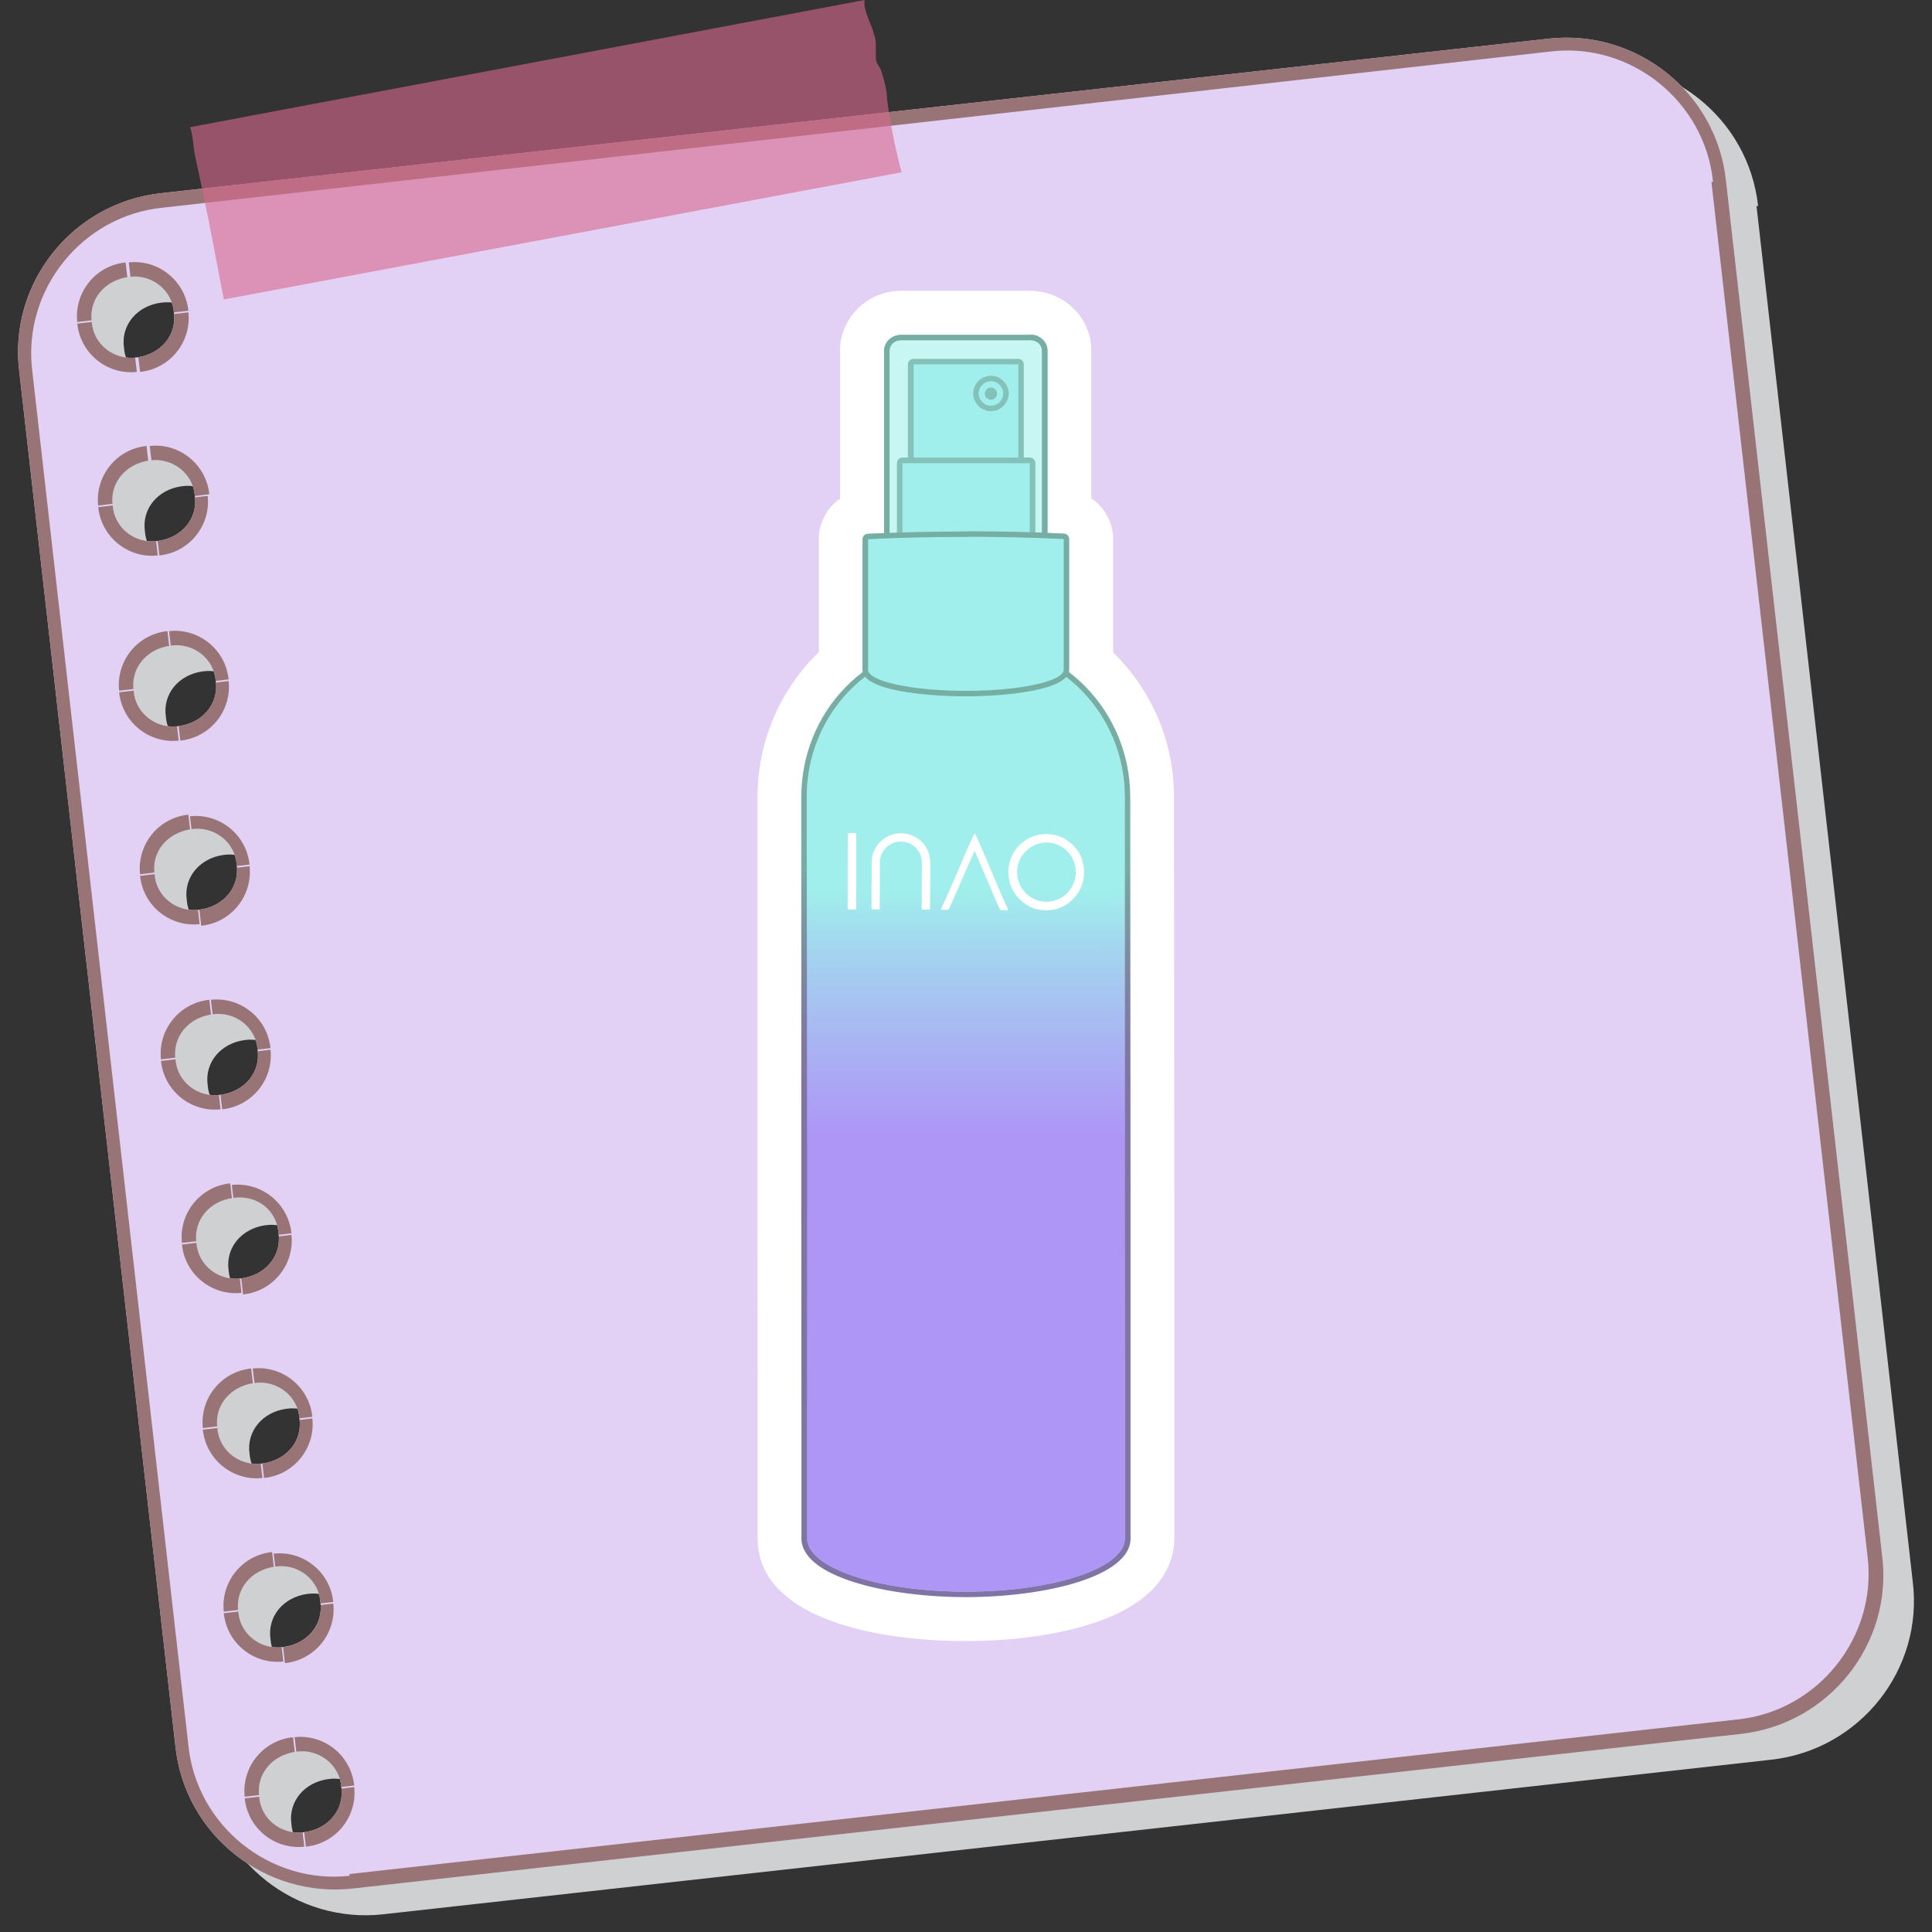 <svg viewBox="0 0 120 120" xmlns:xlink="http://www.w3.org/1999/xlink" xmlns="http://www.w3.org/2000/svg" data-name="Layer 1" id="Layer_1">
  <rect x="0" y="0" width="120" height="120" fill="#333333" stroke="none"/>
  <defs>
    <style>
      .cls-1 {
        fill: none;
      }

      .cls-2 {
        fill: #a0efec;
      }

      .cls-3 {
        fill: #d9698e;
        opacity: .6;
      }

      .cls-3, .cls-4, .cls-5 {
        isolation: isolate;
      }

      .cls-6 {
        fill: url(#linear-gradient-2);
      }

      .cls-7 {
        fill: url(#linear-gradient);
      }

      .cls-4 {
        mix-blend-mode: multiply;
      }

      .cls-8 {
        clip-path: url(#clippath-1);
      }

      .cls-9 {
        fill: #77aea4;
      }

      .cls-10 {
        fill: #fff;
      }

      .cls-11 {
        fill: #48a297;
      }

      .cls-12 {
        fill: #997477;
      }

      .cls-13 {
        opacity: .4;
      }

      .cls-14 {
        opacity: .3;
      }

      .cls-15 {
        fill: #cfd0d2;
      }

      .cls-16 {
        clip-path: url(#clippath);
      }

      .cls-17 {
        fill: #e2d0f5;
      }
    </style>
    <clipPath id="clippath">
      <rect height="120" width="120" y="0" class="cls-1"></rect>
    </clipPath>
    <clipPath id="clippath-1">
      <path d="M18.9,113.8c-1.4.2-2.7-.8-2.8-2.2-.2-1.4.8-2.6,2.3-2.8,1.4-.2,2.7.8,2.8,2.2.2,1.4-.8,2.6-2.3,2.8ZM14.8,100.1c-.2-1.4.8-2.6,2.3-2.8,1.4-.2,2.7.8,2.8,2.2.2,1.4-.8,2.6-2.3,2.8-1.4.2-2.7-.8-2.8-2.2ZM13.5,88.7c-.2-1.4.8-2.6,2.3-2.8,1.4-.2,2.7.8,2.8,2.2.2,1.4-.8,2.6-2.3,2.8-1.4.2-2.7-.8-2.8-2.2ZM12.2,77.2c-.2-1.4.8-2.6,2.3-2.8,1.5-.2,2.7.8,2.8,2.2.2,1.4-.8,2.6-2.3,2.8-1.4.2-2.7-.8-2.8-2.2ZM10.9,65.8c-.2-1.4.8-2.6,2.3-2.8,1.4-.2,2.7.8,2.8,2.2.2,1.4-.8,2.6-2.3,2.8-1.4.2-2.7-.8-2.8-2.2ZM9.6,54.3c-.2-1.4.8-2.6,2.3-2.8,1.4-.2,2.7.8,2.8,2.2.2,1.4-.8,2.6-2.3,2.8-1.4.2-2.7-.8-2.8-2.2ZM8.3,42.9c-.2-1.4.8-2.6,2.3-2.8,1.4-.2,2.7.8,2.8,2.2.2,1.4-.8,2.6-2.3,2.8-1.4.2-2.7-.8-2.8-2.2ZM7,31.4c-.2-1.4.8-2.6,2.3-2.8,1.4-.2,2.7.8,2.8,2.2.2,1.4-.8,2.6-2.3,2.8-1.4.2-2.7-.8-2.8-2.2ZM5.7,20c-.2-1.4.8-2.6,2.3-2.8,1.4-.2,2.7.8,2.8,2.2.2,1.4-.8,2.6-2.3,2.8-1.4.2-2.7-.8-2.8-2.2ZM107.2,11.2c-.6-5.5-5.6-9.4-11-8.8L10,12c-5.5.6-9.5,5.6-8.8,11.1l9.7,85.4c.6,5.5,5.6,9.4,11,8.8l86.2-9.6c5.5-.6,9.5-5.6,8.8-11.1,0,0-9.7-85.4-9.7-85.4Z" class="cls-1"></path>
    </clipPath>
    <linearGradient gradientUnits="userSpaceOnUse" gradientTransform="translate(1022.5 -241) scale(1 -1)" y2="-278.78" x2="-962.51" y1="-337.13" x1="-962.49" id="linear-gradient">
      <stop stop-color="#ae96f7" offset=".44"></stop>
      <stop stop-color="#aba8f4" offset=".5"></stop>
      <stop stop-color="#a3d6ef" offset=".64"></stop>
      <stop stop-color="#a0efec" offset=".7"></stop>
    </linearGradient>
    <linearGradient gradientUnits="userSpaceOnUse" gradientTransform="translate(1022.5 -241) scale(1 -1)" y2="-280.85" x2="-962.52" y1="-340.2" x1="-962.5" id="linear-gradient-2">
      <stop stop-color="#8073a5" offset=".53"></stop>
      <stop stop-color="#7f78a4" offset=".58"></stop>
      <stop stop-color="#7c89a4" offset=".66"></stop>
      <stop stop-color="#78a5a4" offset=".75"></stop>
      <stop stop-color="#77aea4" offset=".77"></stop>
    </linearGradient>
  </defs>
  <g class="cls-5">
    <g data-name="Layer 1" id="Layer_1-2">
      <g class="cls-4">
        <g class="cls-16">
          <path d="M20.9,115.5c-1.4.2-2.7-.8-2.8-2.2-.2-1.4.8-2.6,2.3-2.8,1.4-.2,2.7.8,2.8,2.2.2,1.4-.8,2.6-2.3,2.8ZM16.8,101.8c-.2-1.4.8-2.6,2.3-2.8,1.4-.2,2.7.8,2.8,2.2.2,1.4-.8,2.6-2.3,2.8s-2.7-.8-2.8-2.2ZM15.5,90.3c-.2-1.4.8-2.6,2.3-2.8,1.4-.2,2.7.8,2.8,2.2.2,1.4-.8,2.6-2.3,2.8-1.4.2-2.7-.8-2.8-2.2ZM14.2,78.9c-.2-1.4.8-2.6,2.3-2.8,1.4-.2,2.7.8,2.8,2.2.2,1.4-.8,2.6-2.3,2.8-1.4.2-2.7-.8-2.8-2.2ZM12.9,67.4c-.2-1.4.8-2.6,2.3-2.8,1.4-.2,2.7.8,2.8,2.2.2,1.4-.8,2.6-2.3,2.8-1.4.2-2.7-.8-2.8-2.2ZM11.6,55.9c-.2-1.4.8-2.6,2.3-2.8,1.4-.2,2.7.8,2.8,2.2.2,1.4-.8,2.6-2.3,2.8-1.4.2-2.7-.8-2.8-2.2ZM10.3,44.5c-.2-1.4.8-2.6,2.3-2.8,1.4-.2,2.7.8,2.8,2.2.2,1.4-.8,2.6-2.3,2.8-1.4.2-2.7-.8-2.8-2.2ZM9,33c-.2-1.4.8-2.6,2.3-2.8,1.4-.2,2.7.8,2.8,2.2.2,1.4-.8,2.6-2.3,2.8-1.4.2-2.7-.8-2.8-2.2ZM7.7,21.6c-.2-1.4.8-2.6,2.3-2.8s2.7.8,2.8,2.2c.2,1.4-.8,2.6-2.3,2.8-1.4.2-2.7-.8-2.8-2.2ZM109.2,12.8c-.6-5.5-5.6-9.4-11-8.8L11.9,13.6c-5.5.6-9.5,5.6-8.8,11.1l9.7,85.4c.6,5.5,5.6,9.4,11,8.8l86.2-9.6c5.5-.6,9.5-5.6,8.8-11.1l-9.7-85.4h.1Z" class="cls-15"></path>
        </g>
      </g>
      <path d="M18.9,113.8c-1.4.2-2.7-.8-2.8-2.2-.2-1.4.8-2.6,2.3-2.8,1.4-.2,2.7.8,2.8,2.2.2,1.4-.8,2.6-2.3,2.8ZM14.8,100.1c-.2-1.4.8-2.6,2.3-2.8,1.4-.2,2.7.8,2.8,2.2.2,1.4-.8,2.6-2.3,2.8-1.4.2-2.7-.8-2.8-2.2ZM13.5,88.7c-.2-1.4.8-2.6,2.3-2.8,1.4-.2,2.7.8,2.8,2.2.2,1.4-.8,2.6-2.3,2.8-1.4.2-2.7-.8-2.8-2.2ZM12.2,77.2c-.2-1.4.8-2.6,2.3-2.8s2.7.8,2.8,2.2c.2,1.4-.8,2.6-2.3,2.8-1.4.2-2.7-.8-2.8-2.2ZM10.9,65.8c-.2-1.4.8-2.6,2.3-2.8,1.4-.2,2.7.8,2.8,2.2.2,1.4-.8,2.6-2.3,2.8-1.4.2-2.7-.8-2.8-2.2ZM9.6,54.3c-.2-1.4.8-2.6,2.3-2.8,1.4-.2,2.7.8,2.8,2.2.2,1.4-.8,2.6-2.3,2.8-1.4.2-2.7-.8-2.8-2.2ZM8.3,42.9c-.2-1.4.8-2.6,2.3-2.8,1.4-.2,2.7.8,2.8,2.2.2,1.4-.8,2.6-2.3,2.8-1.4.2-2.7-.8-2.8-2.2ZM7,31.4c-.2-1.4.8-2.6,2.3-2.8,1.4-.2,2.7.8,2.8,2.2.2,1.4-.8,2.6-2.3,2.8-1.4.2-2.7-.8-2.8-2.2ZM5.7,20c-.2-1.4.8-2.6,2.3-2.8,1.4-.2,2.7.8,2.8,2.2.2,1.4-.8,2.6-2.3,2.8-1.4.2-2.7-.8-2.8-2.2ZM107.2,11.2c-.6-5.5-5.6-9.4-11-8.8L10,12c-5.5.6-9.5,5.6-8.8,11.1l9.7,85.4c.6,5.5,5.6,9.4,11,8.8l86.2-9.6c5.5-.6,9.5-5.6,8.8-11.1,0,0-9.7-85.4-9.7-85.4Z" class="cls-17"></path>
      <g class="cls-8">
        <path d="M96.3,3.2c5-.6,9.6,3.1,10.1,8.1l1.7-.2c-.7-5.9-6-10.2-12-9.6,0,0,.2,1.7.2,1.7ZM9.9,11.2C3.9,11.9-.4,17.2.3,23.2l1.7-.2c-.6-5,3.1-9.6,8.1-10.1,0,0-.2-1.7-.2-1.7ZM10,108.6c.7,5.9,6,10.2,12,9.6l-.2-1.7c-5,.6-9.6-3.1-10.1-8.1,0,0-1.7.2-1.7.2ZM108.1,108.5c6-.7,10.2-6,9.6-12l-1.7.2c.6,5-3.1,9.6-8.1,10.1,0,0,.2,1.7.2,1.7ZM20.3,111.1c.1.9-.6,1.8-1.5,1.9l.2,1.7c1.9-.2,3.2-1.9,3-3.7l-1.7.2v-.1ZM18.4,109.6c.9-.1,1.8.6,1.9,1.5l1.7-.2c-.2-1.9-1.9-3.2-3.7-3l.2,1.7h-.1ZM16.9,111.5c-.1-.9.6-1.8,1.5-1.9l-.2-1.7c-1.9.2-3.2,1.9-3,3.7l1.7-.2v.1ZM18.8,113c-.9.1-1.8-.6-1.9-1.5l-1.7.2c.2,1.9,1.9,3.2,3.7,3l-.2-1.7h.1ZM17.5,101.5c-.9.1-1.8-.6-1.9-1.5l-1.7.2c.2,1.9,1.9,3.2,3.7,3l-.2-1.7h.1ZM19,99.7c.1.9-.6,1.8-1.5,1.9l.2,1.7c1.9-.2,3.2-1.9,3-3.7l-1.7.2v-.1ZM17.1,98.2c.9-.1,1.8.6,1.9,1.5l1.7-.2c-.2-1.9-1.9-3.2-3.7-3l.2,1.7h-.1ZM15.6,100c-.1-.9.6-1.8,1.5-1.9l-.2-1.7c-1.9.2-3.2,1.9-3,3.7l1.7-.2v.1ZM16.2,90.1c-.9.1-1.8-.6-1.9-1.5l-1.7.2c.2,1.9,1.9,3.2,3.7,3l-.2-1.7h.1ZM17.7,88.2c.1.9-.6,1.8-1.5,1.9l.2,1.7c1.9-.2,3.2-1.9,3-3.7l-1.7.2v-.1ZM15.8,86.7c.9-.1,1.8.6,1.9,1.5l1.7-.2c-.2-1.9-1.9-3.2-3.7-3l.2,1.7h-.1ZM14.3,88.6c-.1-.9.6-1.8,1.5-1.9l-.2-1.7c-1.9.2-3.2,1.9-3,3.7l1.7-.2v.1ZM14.9,78.6c-.9.1-1.8-.6-1.9-1.5l-1.7.2c.2,1.9,1.9,3.2,3.7,3l-.2-1.7h.1ZM16.4,76.8c.1.9-.6,1.8-1.5,1.9l.2,1.7c1.9-.2,3.2-1.9,3-3.7l-1.7.2v-.1ZM14.5,75.3c1-.1,1.8.6,1.9,1.5l1.7-.2c-.2-1.9-1.9-3.2-3.7-3l.2,1.7h-.1ZM13,77.1c-.1-.9.6-1.8,1.5-1.9l-.2-1.7c-1.9.2-3.2,1.9-3,3.7l1.7-.2v.1ZM13.6,67.2c-.9.1-1.8-.6-1.9-1.5l-1.7.2c.2,1.9,1.9,3.2,3.7,3l-.2-1.7h.1ZM15.1,65.3c.1.9-.6,1.8-1.5,1.9l.2,1.7c1.9-.2,3.2-1.9,3-3.7l-1.7.2v-.1ZM13.2,63.8c.9-.1,1.8.6,1.9,1.5l1.7-.2c-.2-1.9-1.9-3.2-3.7-3l.2,1.7h-.1ZM11.7,65.7c-.1-.9.6-1.8,1.5-1.9l-.2-1.7c-1.9.2-3.2,1.9-3,3.7l1.7-.2v.1ZM12.3,55.7c-.9.1-1.8-.6-1.9-1.5l-1.7.2c.2,1.9,1.9,3.2,3.7,3l-.2-1.7h.1ZM13.8,53.9c.1.9-.6,1.8-1.5,1.9l.2,1.7c1.9-.2,3.2-1.9,3-3.7l-1.7.2v-.1ZM11.9,52.4c.9-.1,1.8.6,1.9,1.5l1.7-.2c-.2-1.9-1.9-3.2-3.7-3l.2,1.7h-.1ZM10.4,54.2c-.1-.9.6-1.8,1.5-1.9l-.2-1.7c-1.9.2-3.2,1.9-3,3.7l1.7-.2v.1ZM11,44.3c-.9.1-1.8-.6-1.9-1.5l-1.7.2c.2,1.9,1.9,3.2,3.7,3l-.2-1.7h.1ZM12.5,42.4c.1.9-.6,1.8-1.5,1.9l.2,1.7c1.9-.2,3.2-1.9,3-3.7l-1.7.2v-.1ZM10.6,40.9c.9-.1,1.8.6,1.9,1.5l1.7-.2c-.2-1.9-1.9-3.2-3.7-3l.2,1.7h-.1ZM9.1,42.8c-.1-.9.6-1.8,1.5-1.9l-.2-1.7c-1.9.2-3.2,1.9-3,3.7l1.7-.2v.1ZM9.7,32.8c-.9.1-1.8-.6-1.9-1.5l-1.7.2c.2,1.9,1.9,3.2,3.7,3l-.2-1.7h.1ZM11.2,30.9c.1.9-.6,1.8-1.5,1.9l.2,1.7c1.9-.2,3.2-1.9,3-3.7l-1.7.2v-.1ZM9.4,29.4c.9-.1,1.8.6,1.9,1.5l1.7-.2c-.2-1.9-1.9-3.2-3.7-3l.2,1.7h-.1ZM7.8,31.3c-.1-.9.6-1.8,1.5-1.9l-.2-1.7c-1.9.2-3.2,1.9-3,3.7l1.7-.2v.1ZM8.4,21.4c-.9.1-1.8-.6-1.9-1.5l-1.7.2c.2,1.9,1.9,3.2,3.7,3l-.2-1.7h.1ZM10,19.5c.1.9-.6,1.8-1.5,1.9l.2,1.7c1.9-.2,3.2-1.9,3-3.7l-1.7.2v-.1ZM8.1,18c1-.1,1.8.6,1.9,1.5l1.7-.2c-.2-1.9-1.9-3.2-3.7-3l.2,1.7h-.1ZM6.5,19.9c-.1-.9.6-1.8,1.5-1.9l-.2-1.7c-1.9.2-3.2,1.9-3,3.7l1.7-.2v.1ZM117.7,96.5l-9.7-85.4-1.7.2,9.7,85.4,1.7-.2ZM21.9,118.1l86.2-9.6-.2-1.7-86.2,9.6s.2,1.7.2,1.7ZM.3,23.2l9.7,85.4,1.7-.2L2,23s-1.7.2-1.7.2ZM96.1,1.6L9.9,11.2l.2,1.7L96.3,3.2l-.2-1.7v.1ZM107.2,11.2h.8-.8ZM96.2,2.4v-.8.8ZM10,12v-.8.8ZM21.8,117.3v-.8.8ZM108.1,107.7v-.8.8ZM21.2,111h-.8.8ZM18.3,108.8v.8h0v-.8ZM16.1,111.6h.8-.8ZM18.9,113.8v-.8h0v.8ZM17.6,102.4v-.8h0v.8ZM19.9,99.6h-.8.8ZM17,97.3v.8h0v-.8ZM14.8,100.1h.8-.8ZM16.3,90.9v-.8h0v.8ZM18.6,88.1h-.8.8ZM15.7,85.9v.8h0v-.8ZM13.5,88.7h.8-.8ZM15,79.5v-.8h0v.8ZM17.3,76.7h-.8.8ZM12.2,77.2h.8-.8ZM13.7,68v-.8h0v.8ZM16,65.2h-.8.8ZM13.1,63v.8h0v-.8ZM10.9,65.8h.8-.8ZM12.4,56.6v-.8h0v.8ZM14.7,53.8h-.8.8ZM11.8,51.5v.8h0v-.8ZM9.6,54.3h.8-.8ZM11.1,45.1v-.8h0v.8ZM13.4,42.3h-.8.8ZM10.6,40.1v.8h0v-.8ZM8.3,42.9h.8-.8ZM9.8,33.6v-.8h0v.8ZM12.1,30.8h-.8.8ZM9.3,28.6v.8h0v-.8ZM7,31.4h.8-.8ZM8.5,22.2v-.8h0v.8ZM10.8,19.4h-.8.8ZM5.7,20h.8-.8Z" class="cls-12"></path>
      </g>
      <path d="M12.1,9.6c.3,1.4.6,2.8.9,4.3.3,1.6.6,3.1.9,4.7l42.1-7.9c-.4-1.5-.7-3-.9-4.5,0-.6-.2-1.3-.4-1.9-.1-.2-.3-.4-.3-.7v-.6c0-.3,0-.6-.1-.8-.1-.6-.7-1.5-.6-2.2L11.8,7.9c.2.5.2,1.2.3,1.7h0Z" class="cls-3"></path>
    </g>
  </g>
  <g>
    <path d="M60,100.4c-5.67,0-11.39-1.49-11.4-4.83l-.02-46.06c0-5.98,4.74-10.85,10.57-10.85h1.66c5.84,0,10.57,4.86,10.58,10.84l.02,46.06c0,3.34-5.73,4.83-11.41,4.83h-.01,0Z" class="cls-10"></path>
    <path d="M60.82,40.2c4.99,0,9.04,4.17,9.04,9.31v25.1s.01,14.2.01,14.2v6.75c0,1.82-4.41,3.3-9.87,3.3h-.01c-5.45,0-9.86-1.48-9.86-3.3v-20.96s-.02-25.1-.02-25.1c0-5.14,4.04-9.31,9.04-9.31h1.66M60.81,37.13h-1.67c-6.67,0-12.09,5.56-12.09,12.39v25.1s.01,14.2.01,14.2v6.75c0,4.69,6.69,6.36,12.93,6.36,2.98,0,5.79-.4,7.97-1.13,4.34-1.45,4.98-3.91,4.98-5.24v-20.96s-.02-25.1-.02-25.1c0-6.82-5.43-12.37-12.11-12.37h0Z" class="cls-10"></path>
    <g class="cls-13">
      <path d="M59.99,36.28c-6.26,0-6.26-1.69-6.26-2.41v-12.09c0-.6.25-1.18.71-1.59.42-.38.96-.59,1.53-.59h8.03c1.24,0,2.25.97,2.25,2.18v12.09c0,1.64-1.91,2-2.64,2.13-.98.18-2.27.29-3.63.29h-.01.01Z" class="cls-10"></path>
      <path d="M64.01,21.13c.39,0,.71.29.71.65v12.09c0,.48-2.12.88-4.73.88h-.01c-2.61,0-4.73-.39-4.73-.88v-12.09c0-.36.31-.65.71-.65h8.03M64,18.07h-8.04c-2.08,0-3.78,1.67-3.78,3.72v12.09c0,1.09.51,3,3.89,3.63,1.07.2,2.46.31,3.9.31s2.85-.11,3.92-.31c3.38-.63,3.89-2.55,3.89-3.64v-12.09c0-2.05-1.7-3.71-3.79-3.71h0Z" class="cls-10"></path>
    </g>
    <path d="M59.99,31.51c-2.95,0-4.78-.33-4.78-2v-6.88c0-.84.68-1.53,1.53-1.53h6.52c.41,0,.8.16,1.08.45.29.29.45.67.45,1.08v6.88c0,1.52-1.7,1.77-2.26,1.85-.69.1-1.58.16-2.53.16h-.01Z" class="cls-10"></path>
    <path d="M63.25,22.63v6.88c0,.27-1.46.48-3.25.48h0c-1.8,0-3.25-.21-3.25-.48v-6.88h6.51ZM63.25,19.56h-6.52c-.81,0-1.59.33-2.17.9-.57.57-.9,1.36-.9,2.17v6.88c0,.86.35,2.89,3.57,3.36.76.11,1.73.17,2.74.17s2-.06,2.76-.17c3.23-.47,3.57-2.51,3.57-3.37v-6.88c0-1.69-1.38-3.06-3.06-3.06h0Z" class="cls-10"></path>
    <path d="M59.98,37.21c-3.79,0-5.47-.29-5.47-1.97v-6.48c0-.41.16-.8.44-1.08.29-.29.67-.45,1.08-.45h7.92c.84,0,1.53.68,1.53,1.53v6.48c0,1.7-1.69,1.98-5.49,1.98h-.01Z" class="cls-10"></path>
    <path d="M63.96,28.76v6.48c0,.25-1.77.45-3.96.45h-.01c-2.18,0-3.94-.2-3.94-.44v-6.48h7.92M63.97,25.7h-7.92c-1.7,0-3.06,1.38-3.06,3.07v6.48c0,1.33.67,3,3.88,3.36.86.1,1.97.15,3.13.15s2.3-.05,3.16-.15c3.21-.36,3.88-2.03,3.88-3.36v-6.48c0-.81-.33-1.59-.9-2.17s-1.36-.9-2.17-.9h0Z" class="cls-10"></path>
    <path d="M61.55,26.75c1.27,0,2.29-1.03,2.29-2.29s-1.03-2.29-2.29-2.29-2.29,1.03-2.29,2.29,1.03,2.29,2.29,2.29Z" class="cls-10"></path>
    <path d="M61.55,23.68c.42,0,.76.34.76.76s-.34.76-.76.76-.76-.34-.76-.76.34-.76.76-.76ZM61.55,20.62c-2.11,0-3.83,1.72-3.83,3.83s1.72,3.83,3.83,3.83,3.83-1.72,3.83-3.83-1.72-3.83-3.83-3.83Z" class="cls-10"></path>
    <path d="M61.55,26.37c1.06,0,1.91-.86,1.91-1.91s-.86-1.91-1.91-1.91-1.91.86-1.91,1.91.86,1.91,1.91,1.91Z" class="cls-10"></path>
    <path d="M61.55,24.07c.21,0,.38.17.38.38s-.17.38-.38.38-.38-.17-.38-.38.17-.38.38-.38ZM61.55,21.01c-1.9,0-3.45,1.55-3.45,3.45s1.55,3.45,3.45,3.45,3.45-1.55,3.45-3.45-1.55-3.45-3.45-3.45Z" class="cls-10"></path>
    <g class="cls-14">
      <path d="M59.99,36.28c-6.26,0-6.26-1.69-6.26-2.41v-12.09c0-.6.25-1.18.71-1.59.42-.38.96-.59,1.53-.59h8.03c1.24,0,2.25.97,2.25,2.18v12.09c0,1.64-1.91,2-2.64,2.13-.98.18-2.27.29-3.63.29h-.01.01Z" class="cls-10"></path>
      <path d="M64.01,21.13c.39,0,.71.29.71.65v12.09c0,.48-2.12.88-4.73.88h-.01c-2.61,0-4.73-.39-4.73-.88v-12.09c0-.36.31-.65.71-.65h8.03M64,18.07h-8.04c-2.08,0-3.78,1.67-3.78,3.72v12.09c0,1.09.51,3,3.89,3.63,1.07.2,2.46.31,3.9.31s2.85-.11,3.92-.31c3.38-.63,3.89-2.55,3.89-3.64v-12.09c0-2.05-1.7-3.71-3.79-3.71h0Z" class="cls-10"></path>
    </g>
    <path d="M59.99,36.28c-6.26,0-6.26-1.69-6.26-2.41v-12.09c0-.6.25-1.18.71-1.59.42-.38.96-.59,1.53-.59h8.03c1.24,0,2.25.97,2.25,2.18v12.09c0,1.64-1.91,2-2.64,2.13-.98.18-2.27.29-3.63.29h-.01.01Z" class="cls-10"></path>
    <path d="M64.01,21.13c.39,0,.71.29.71.65v12.09c0,.48-2.12.88-4.73.88h-.01c-2.61,0-4.73-.39-4.73-.88v-12.09c0-.36.31-.65.71-.65h8.03M64,18.07h-8.04c-2.08,0-3.78,1.67-3.78,3.72v12.09c0,1.09.51,3,3.89,3.63,1.07.2,2.46.31,3.9.31s2.85-.11,3.92-.31c3.38-.63,3.89-2.55,3.89-3.64v-12.09c0-2.05-1.7-3.71-3.79-3.71h0Z" class="cls-10"></path>
    <path d="M59.99,44.44c-5.04,0-7.6-.96-7.6-2.85v-8.11c0-.82.64-1.49,1.46-1.53,2.06-.1,4.14-.15,6.2-.15s4.09.05,6.1.14c.82.04,1.46.71,1.46,1.53v8.11c0,1.78-2.25,2.27-2.98,2.43-1.25.27-2.89.42-4.62.42h-.01Z" class="cls-10"></path>
    <path d="M60.05,33.34h.03c2.08,0,4.08.05,5.99.14v8.11c0,.73-2.72,1.32-6.07,1.32h-.01c-3.35,0-6.07-.59-6.07-1.31v-8.11c1.95-.1,4-.14,6.13-.14M60.09,30.28h-.03c-2.08,0-4.19.05-6.28.15-1.63.07-2.92,1.42-2.92,3.06v8.11c0,2.95,2.99,4.38,9.13,4.38s9.15-1.44,9.15-4.38v-8.11c0-1.63-1.29-2.98-2.93-3.06-2.04-.1-4.1-.14-6.13-.14h.01Z" class="cls-10"></path>
    <path d="M60.81,40.2h-1.66c-4.99,0-9.04,4.17-9.04,9.31v25.1s.01,14.2.01,14.2v6.75c0,1.82,4.43,3.3,9.88,3.3s9.87-1.48,9.87-3.3v-20.96s-.02-25.1-.02-25.1c0-5.14-4.05-9.31-9.05-9.31Z" class="cls-7"></path>
    <path d="M60.82,40.2c4.99,0,9.04,4.17,9.04,9.31v25.1s.01,14.2.01,14.2v6.75c0,1.82-4.41,3.3-9.87,3.3h-.01c-5.45,0-9.86-1.48-9.86-3.3v-20.96s-.02-25.1-.02-25.1c0-5.14,4.04-9.31,9.04-9.31h1.66M60.81,39.86h-1.66c-2.51,0-4.87,1.01-6.64,2.83-1.77,1.82-2.74,4.25-2.74,6.82v25.1s.01,14.2.01,14.2v6.75c0,2.36,5.26,3.64,10.21,3.64s10.23-1.28,10.23-3.64v-20.96s-.02-25.1-.02-25.1c0-5.32-4.21-9.65-9.38-9.65Z" class="cls-6"></path>
    <path d="M65.07,51.81c.57.01,1.1.23,1.55.66.39.37.63.84.69,1.38.1.76-.12,1.42-.65,1.98-.37.39-.84.63-1.38.69-.74.09-1.38-.12-1.91-.63-.39-.37-.63-.82-.71-1.36-.16-1.01.35-2.01,1.26-2.47.34-.17.69-.26,1.14-.26ZM63.17,54.16c0,1.01.8,1.83,1.8,1.85,1.01.01,1.82-.8,1.85-1.79.03-1.02-.78-1.88-1.8-1.89-1.01,0-1.84.82-1.85,1.83" class="cls-10"></path>
    <path d="M54.14,54.94v-1.37c0-.84.59-1.58,1.41-1.77.81-.19,1.65.2,2.03.94.14.27.2.57.2.86,0,.95,0,1.89-.01,2.85q0,.05-.05.05h-.42s-.05,0-.05-.05c0-.95,0-1.9.01-2.85,0-.37-.13-.69-.39-.95-.24-.24-.52-.36-.86-.38-.67-.03-1.25.45-1.35,1.12-.01.07-.01.14-.01.2,0,.95,0,1.89-.01,2.85q0,.05-.05.05h-.41q-.05,0-.05-.06v-1.5" class="cls-10"></path>
    <path d="M60.53,52.85c-.04.09-.07.17-.11.25-.38.86-.76,1.74-1.14,2.6-.12.26-.22.51-.34.77-.01.03-.03.04-.06.04h-.4s-.05-.01-.03-.05c.33-.69.63-1.39.93-2.09.33-.79.67-1.58,1.03-2.35.03-.07.07-.15.1-.22,0-.01.02-.03.03-.03.01,0,.03.01.03.03.3.63.57,1.27.84,1.91.33.77.64,1.55.99,2.31.07.15.14.3.21.46.02.04.01.05-.03.05h-.42s-.04,0-.05-.03c-.14-.31-.27-.61-.4-.92-.39-.9-.77-1.8-1.16-2.7,0,0,0-.02-.01-.03" class="cls-10"></path>
    <path d="M53.18,54.12v2.32s-.01.05-.06.05h-.42s-.05,0-.05-.05v-1.57c0-1.03,0-2.06.01-3.08q0-.05.05-.05h.42s.05,0,.05.05v2.33" class="cls-10"></path>
    <g class="cls-13">
      <path d="M59.99,34.92c-1.7,0-4.9-.22-4.9-1.05v-12.09c0-.22.09-.43.26-.59.16-.15.39-.23.62-.23h8.03c.49,0,.89.37.89.82v12.09c0,.22-.15.54-1.52.79-.91.17-2.1.26-3.38.26h0Z" class="cls-2"></path>
      <path d="M64.01,21.13c.39,0,.71.29.71.65v12.09c0,.48-2.12.88-4.73.88h-.01c-2.61,0-4.73-.39-4.73-.88v-12.09c0-.36.31-.65.71-.65h8.03M64,20.8h-8.03c-.59,0-1.06.45-1.06.99v12.09c0,1.13,3.88,1.22,5.07,1.22,1.29,0,2.51-.1,3.42-.27,1.15-.21,1.66-.51,1.66-.96v-12.1c0-.54-.48-.99-1.06-.99h0Z" class="cls-11"></path>
    </g>
    <path d="M59.99,30.15c-.8,0-3.42-.05-3.42-.64v-6.88c0-.1.07-.17.17-.17h6.51s.09.01.12.05c.03.03.05.07.05.12v6.88c0,.18-.13.36-1.1.5-.62.09-1.45.14-2.33.14h0Z" class="cls-2"></path>
    <path d="M63.25,22.63v6.88c0,.27-1.46.48-3.25.48h0c-1.79,0-3.25-.21-3.25-.48v-6.88h6.51ZM63.25,22.29h-6.52c-.09,0-.18.04-.24.1-.06.06-.1.15-.1.24v6.88c0,.2,0,.82,3.59.82s3.61-.61,3.61-.82v-6.88c0-.19-.16-.34-.34-.34Z" class="cls-9"></path>
    <path d="M59.98,35.84c-1.54,0-4.11-.08-4.11-.61v-6.48s.01-.09.05-.12c.03-.03.07-.05.12-.05h7.92c.1,0,.17.07.17.17v6.48c0,.54-2.59.62-4.13.62h-.02Z" class="cls-2"></path>
    <path d="M63.96,28.76v6.48c0,.25-1.77.45-3.96.45h-.01c-2.18,0-3.94-.2-3.94-.44v-6.48h7.92M63.97,28.42h-7.92c-.19,0-.34.16-.34.35v6.48c0,.24,0,.78,4.29.78,1.08,0,2.09-.05,2.85-.14,1.11-.12,1.46-.29,1.46-.65v-6.48c0-.09-.04-.18-.1-.24-.06-.06-.15-.1-.24-.1h0Z" class="cls-9"></path>
    <path d="M61.55,25.39c.52,0,.94-.42.94-.94s-.42-.94-.94-.94-.94.42-.94.94.42.94.94.94Z" class="cls-2"></path>
    <path d="M61.55,23.68c.42,0,.76.34.76.76s-.34.76-.76.76-.76-.34-.76-.76.34-.76.76-.76ZM61.55,23.34c-.61,0-1.1.5-1.1,1.1s.5,1.1,1.1,1.1,1.1-.5,1.1-1.1-.5-1.1-1.1-1.1Z" class="cls-9"></path>
    <path d="M61.55,24.83c.21,0,.38-.17.38-.38s-.17-.38-.38-.38-.38.17-.38.38.17.38.38.38Z" class="cls-9"></path>
    <g class="cls-14">
      <path d="M59.99,34.92c-1.7,0-4.9-.22-4.9-1.05v-12.09c0-.22.09-.43.26-.59.16-.15.39-.23.62-.23h8.03c.49,0,.89.37.89.82v12.09c0,.22-.15.54-1.52.79-.91.17-2.1.26-3.38.26h0Z" class="cls-2"></path>
      <path d="M64.01,21.13c.39,0,.71.29.71.65v12.09c0,.48-2.12.88-4.73.88h-.01c-2.61,0-4.73-.39-4.73-.88v-12.09c0-.36.31-.65.71-.65h8.03M64,20.8h-8.03c-.59,0-1.06.45-1.06.99v12.09c0,1.13,3.88,1.22,5.07,1.22,1.29,0,2.51-.1,3.42-.27,1.15-.21,1.66-.51,1.66-.96v-12.1c0-.54-.48-.99-1.06-.99h0Z" class="cls-11"></path>
    </g>
    <path d="M64.01,21.13c.39,0,.71.29.71.65v12.09c0,.48-2.12.88-4.73.88h-.01c-2.61,0-4.73-.39-4.73-.88v-12.09c0-.36.31-.65.71-.65h8.03M64,20.8h-8.03c-.59,0-1.06.45-1.06.99v12.09c0,1.13,3.88,1.22,5.07,1.22,1.29,0,2.51-.1,3.42-.27,1.15-.21,1.66-.51,1.66-.96v-12.1c0-.54-.48-.99-1.06-.99h0Z" class="cls-9"></path>
    <path d="M59.99,43.08c-3.1,0-6.24-.51-6.24-1.48v-8.11c0-.09.07-.16.16-.17,2.04-.1,4.1-.14,6.13-.14s4.04.05,6.04.14c.09,0,.16.08.16.17v8.11c0,.46-.64.82-1.91,1.1-1.16.25-2.7.39-4.33.39h-.01Z" class="cls-2"></path>
    <path d="M60.05,33.34h.03c2.08,0,4.08.05,5.99.14v8.11c0,.73-2.72,1.32-6.07,1.32h-.01c-3.35,0-6.07-.59-6.07-1.31v-8.11c1.95-.1,4-.14,6.13-.14M60.05,33.01c-2.04,0-4.11.05-6.15.14-.18,0-.33.16-.33.34v8.11c0,1.31,4.03,1.65,6.41,1.65s6.43-.35,6.43-1.66v-8.11c0-.18-.14-.33-.33-.34-2-.1-4.01-.14-6.01-.14h-.03,0Z" class="cls-9"></path>
  </g>
</svg>
